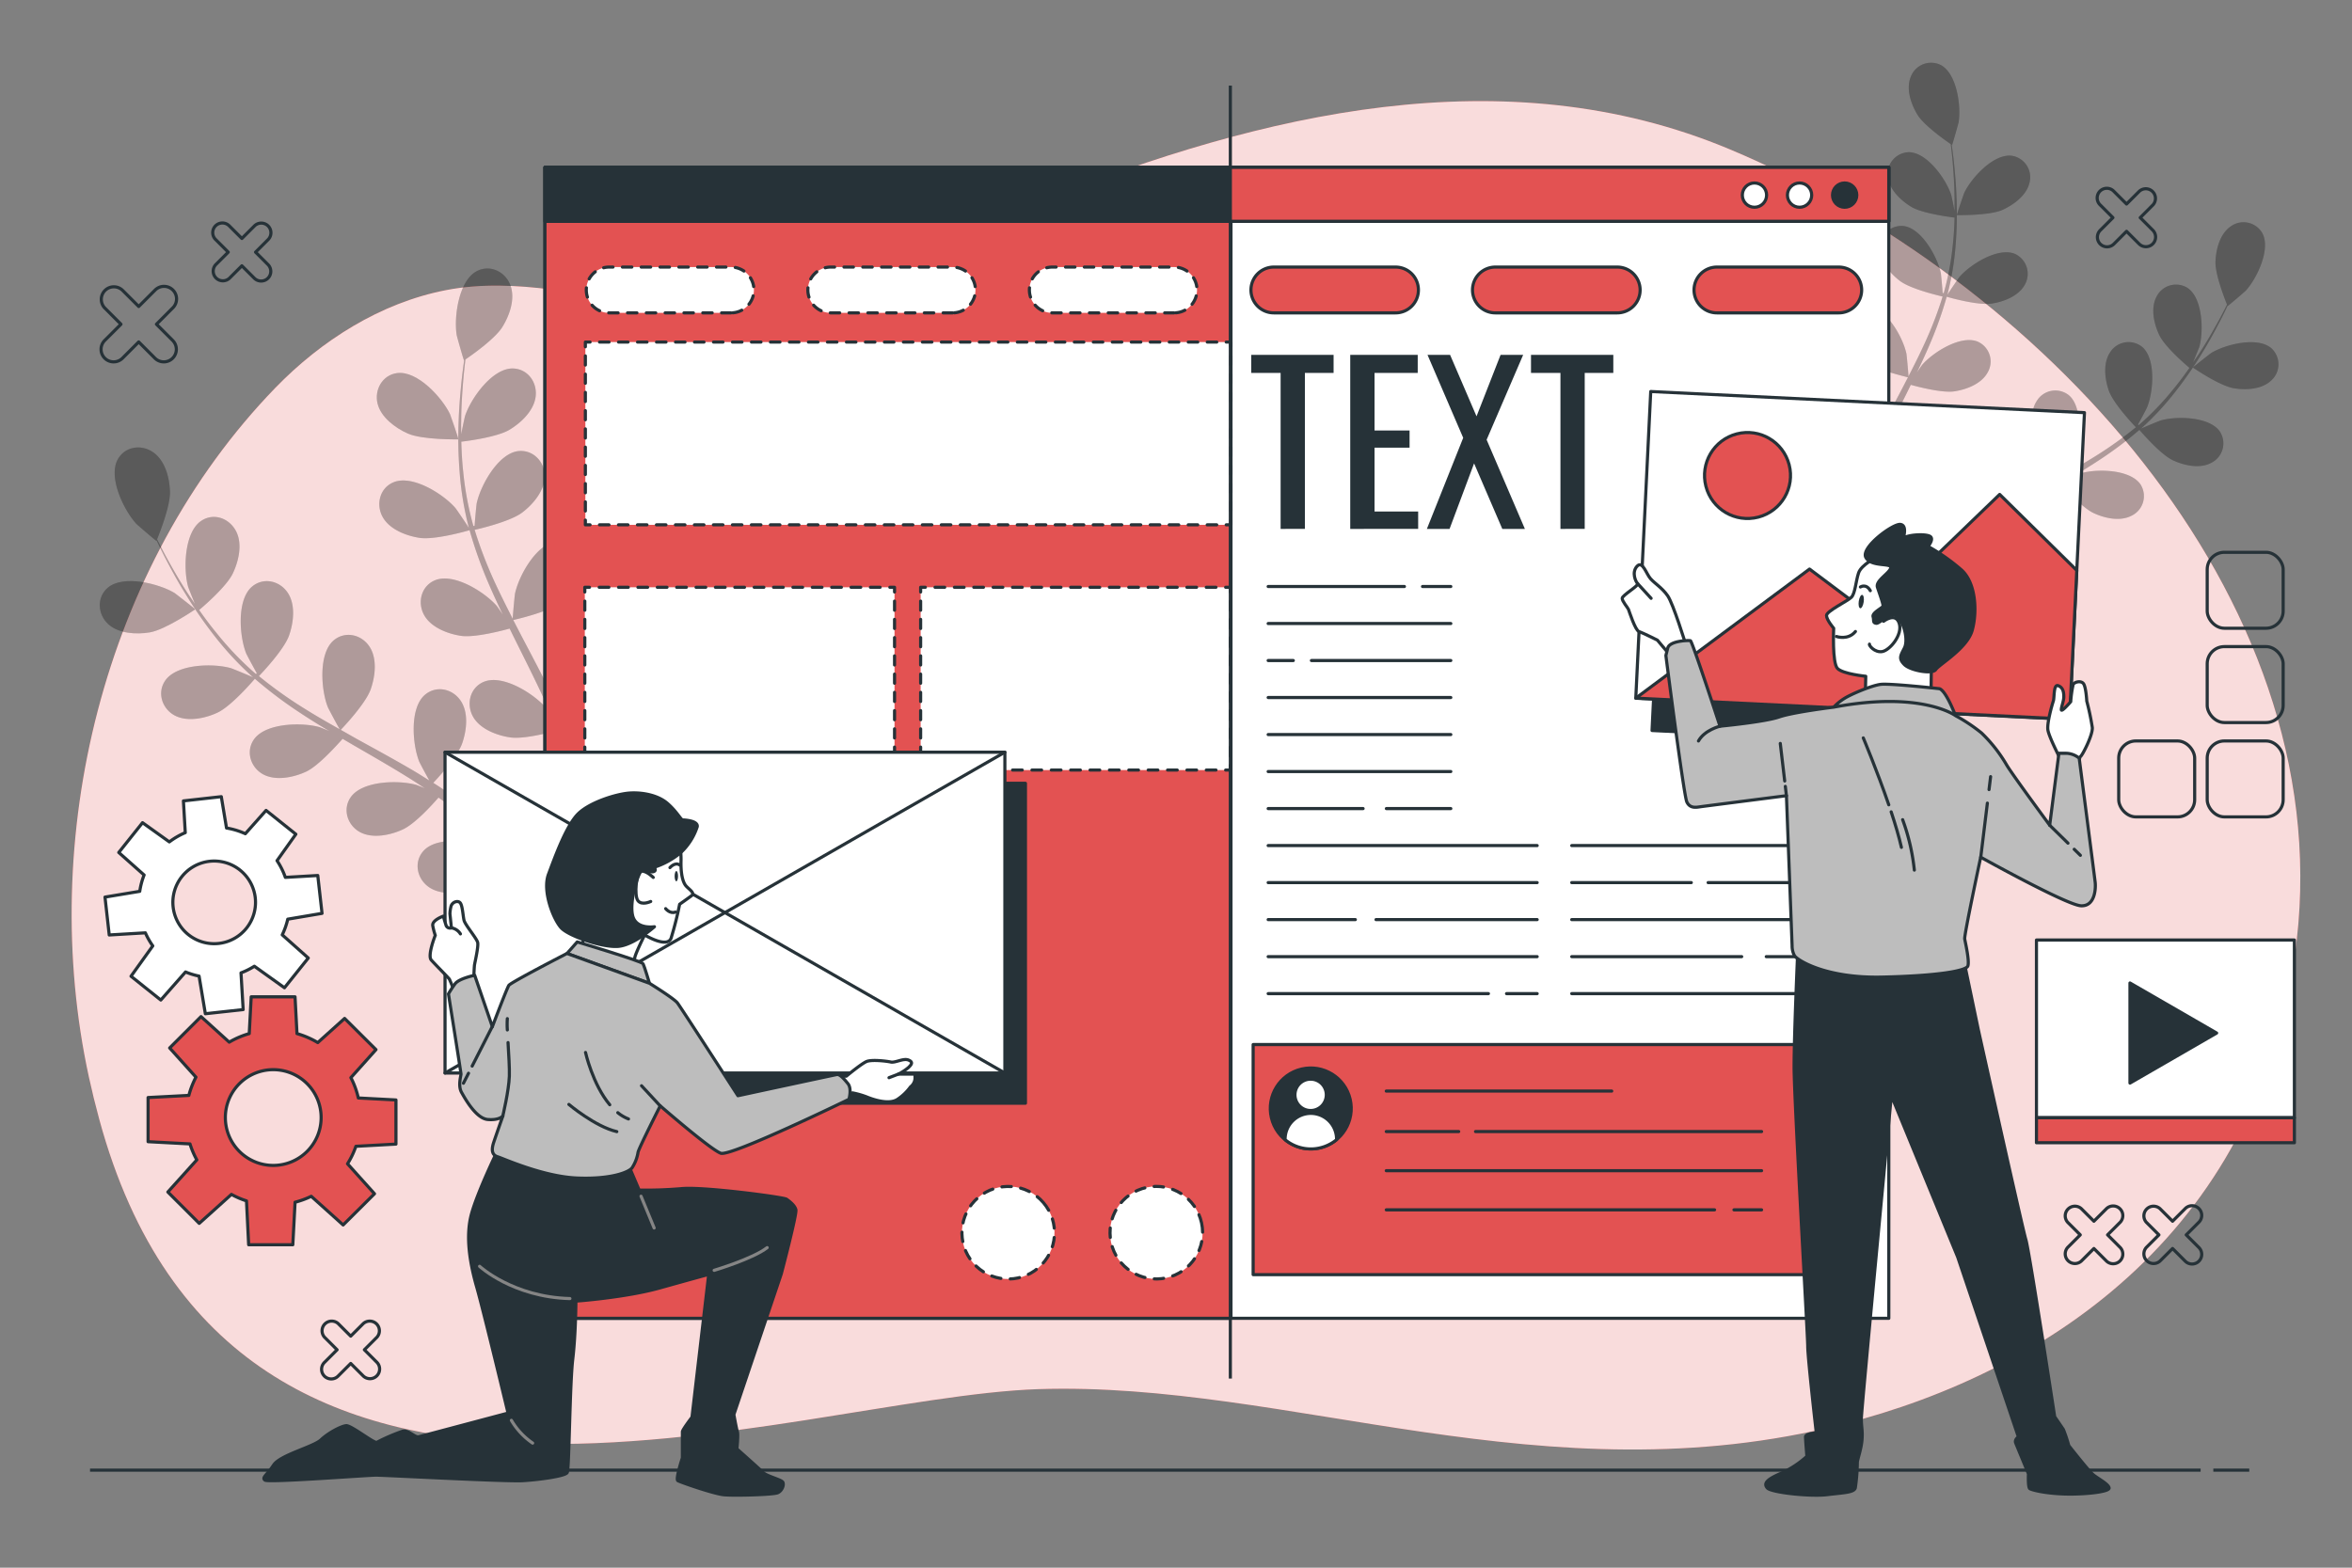 <svg xmlns="http://www.w3.org/2000/svg" viewBox="0 0 750 500"><rect x="0" y="0" width="750" height="500" fill="#808080" stroke="none"/><g id="freepik--background-simple--inject-68"><path d="M732.38,299.81C745.07,189,649.36,88.62,551.53,47.6c-71.85-30.12-149.6-11.19-218.82,16.34-23,9.16-45.58,20.09-69.17,27.79C246,97.45,228.31,100,209.93,97.61c-22.1-2.84-45.37-9.41-67.67-5.08-21,4.07-39.89,16.14-54.46,31.17-55.2,57-75.91,144.06-59.46,219.77q1.48,6.78,3.3,13.47c43,158.44,219.6,88.7,299.53,86.11s161.62,35.31,256.49,11.2C654.57,437.24,721.93,391.1,732.38,299.81Z" style="fill:#E35252"></path><path d="M732.38,299.81C745.07,189,649.36,88.62,551.53,47.6c-71.85-30.12-149.6-11.19-218.82,16.34-23,9.16-45.58,20.09-69.17,27.79C246,97.45,228.31,100,209.93,97.61c-22.1-2.84-45.37-9.41-67.67-5.08-21,4.07-39.89,16.14-54.46,31.17-55.2,57-75.91,144.06-59.46,219.77q1.48,6.78,3.3,13.47c43,158.44,219.6,88.7,299.53,86.11s161.62,35.31,256.49,11.2C654.57,437.24,721.93,391.1,732.38,299.81Z" style="fill:#fff;opacity:0.8"></path></g><g id="freepik--Floor--inject-68"><line x1="705.78" y1="468.89" x2="717.24" y2="468.89" style="fill:none;stroke:#263238;stroke-miterlimit:10"></line><line x1="28.71" y1="468.89" x2="701.73" y2="468.89" style="fill:none;stroke:#263238;stroke-miterlimit:10"></line></g><g id="freepik--Plants--inject-68"><g style="opacity:0.3"><path d="M146.18,140.13c.12,0-2.44-7.52-2.66-8-2.49-5.27-10.42-14-16.9-13.14-4.67.62-7.28,5.28-6.24,9.67s5.65,7.84,9.64,9.6C134.7,140.35,146.17,140.13,146.18,140.13Z"></path><path d="M47.79,201.69c5-.86,14.49-7.37,14.5-7.37s-6.18-4.93-6.61-5.19c-5-3-16.42-5.92-21.36-1.64-3.55,3.09-3.16,8.42.13,11.51S43.49,202.42,47.79,201.69Z"></path><path d="M69.33,227.3c4.46-2.08,11.39-10.18,11.94-10.82a137.13,137.13,0,0,0,14.62,11c3,2,6,3.83,9.09,5.67-1.53-.63-2.9-1.18-3.1-1.24-5.62-1.59-17.4-1.37-21,4.06-2.61,3.92-.83,9,3.17,11.07s9.62.91,13.57-.93,10-8.66,11.63-10.47l3.56,2.09c5.72,3.3,11.44,6.58,16.95,10,1.94,1.19,3.81,2.43,5.69,3.67-1.36-.56-2.51-1-2.7-1.07-5.61-1.59-17.4-1.37-21,4.06-2.62,3.92-.83,9,3.16,11.07s9.62.91,13.57-.93,9.47-8,11.35-10.15c1.88,1.33,3.77,2.66,5.53,4,1.19,1,2.39,1.81,3.53,2.84l3.4,3c2.09,2,4.26,4,6.26,5.95,1.39,1.36,2.7,2.69,4,4-1.92-1.21-5.73-3.5-6.07-3.65-5.31-2.43-17-4-21.4.83-3.18,3.48-2.18,8.72,1.45,11.42s9.37,2.36,13.56,1.14c4.6-1.35,12.39-8,13.36-8.83,2.18,2.2,4.27,4.36,6.22,6.44,5.34,5.68,9.79,10.75,13.25,14.81l3.27-2.81c-3.58-4-8.2-9.06-13.73-14.69-2.2-2.24-4.6-4.6-7.08-7a85.06,85.06,0,0,0,5.17-8.41c4.78,1.19,14.27,0,15.5-.13.6,3,1.15,6,1.63,8.8,1.18,6.85,2,12.9,2.66,17.88l3.82-3.27c-.69-4.46-1.56-9.61-2.68-15.31-.59-3.08-1.29-6.37-2-9.74,1.17-.46,10.7-4.27,14-7.73,3-3.13,6-8,5.3-12.53s-4.88-7.79-9.43-6.59c-6.33,1.66-10.37,12.73-10.69,18.55,0,.35.19,4.1.36,6.47-.31-1.38-.6-2.72-.94-4.13-.65-2.79-1.38-5.56-2.16-8.55l-1.29-4.32c-.4-1.46-1-2.94-1.51-4.43-1.24-3.42-2.66-6.82-4.17-10.22,2.45-.58,11.11-2.75,14.59-5.41s7.15-7,7.14-11.58-3.65-8.44-8.33-8c-6.5.68-12.17,11-13.37,16.73-.08.35-.48,4.55-.65,6.86-.92-2-1.83-4.08-2.83-6.11-2.89-5.86-6-11.7-9.06-17.54-.94-1.79-1.85-3.58-2.78-5.37.88-.2,11.23-2.56,15.13-5.53,3.46-2.64,7.15-7,7.13-11.58s-3.64-8.44-8.32-8c-6.5.68-12.18,11-13.38,16.72-.09.43-.66,6.47-.73,8-2-3.94-4-7.9-5.82-11.87a136.41,136.41,0,0,1-6.32-16.5c.41-.09,11.22-2.5,15.21-5.55,3.47-2.64,7.15-7,7.14-11.58s-3.65-8.44-8.33-8c-6.5.68-12.17,11-13.37,16.72-.08.38-.52,5-.67,7.17l-.38,0a99.93,99.93,0,0,1-3.26-17.46c-.35-3.25-.51-6.37-.59-9.42,2.06-.24,11.46-1.46,15.36-3.8,3.74-2.25,7.87-6.14,8.36-10.73s-2.69-8.79-7.4-8.82c-6.54,0-13.31,9.61-15.13,15.16-.1.3-.77,3.48-1.22,5.8,0-1.37-.06-2.79,0-4.11,0-4.94.36-9.46.68-13.47.2-2.27.43-4.33.66-6.25,1.9-1.29,9.48-6.6,11.82-10.41s4.15-9.08,2.48-13.37-6.45-6.56-10.64-4.41c-5.81,3-7.38,14.66-6.44,20.42.08.5,2.25,8.14,2.35,8.07L148,115c-.26,1.84-.52,3.82-.76,6-.41,4-.84,8.53-1,13.5a136.82,136.82,0,0,0,.32,16,101.35,101.35,0,0,0,2.91,17.7l.06.2c-1-1.62-4-6-4.3-6.36-3.8-4.43-13.75-10.75-19.78-8.21-4.34,1.82-5.63,7-3.46,11s7.52,6.07,11.83,6.72c4.86.72,15.11-2.21,15.92-2.45a137.5,137.5,0,0,0,6.15,17.21c1.4,3.26,2.91,6.51,4.46,9.74-.93-1.37-1.77-2.59-1.9-2.75-3.81-4.42-13.76-10.74-19.78-8.21-4.34,1.83-5.63,7-3.47,11s7.52,6.07,11.83,6.71,13.17-1.67,15.48-2.32c.61,1.24,1.21,2.48,1.82,3.71,2.94,5.91,5.91,11.8,8.64,17.66,1,2.07,1.83,4.14,2.71,6.21-.82-1.22-1.53-2.24-1.65-2.38-3.81-4.43-13.76-10.74-19.78-8.21-4.34,1.82-5.63,7-3.47,11s7.53,6.06,11.84,6.71,12.3-1.45,15.06-2.21c.84,2.15,1.68,4.29,2.39,6.41.46,1.46,1,2.83,1.38,4.32s.8,2.91,1.19,4.35c.66,2.79,1.36,5.67,1.94,8.42.41,1.9.77,3.72,1.14,5.56-.93-2.07-2.85-6.08-3-6.4a30,30,0,0,0-11.38-10,8.61,8.61,0,0,0-1-1.37c-3.05-3.34-8.37-3.81-11.51-.3-4.35,4.87-1.62,16.34,1.33,21.38.17.29,2.42,3.31,3.87,5.18-1-1-2-1.93-3.06-2.92-2.09-2-4.23-3.88-6.52-5.94l-3.47-2.89c-1.13-1-2.46-1.89-3.7-2.86-2.92-2.17-6-4.22-9.11-6.23,1.72-1.83,7.74-8.42,9.19-12.55s2.12-9.76-.44-13.6-7.7-5-11.33-2c-5.05,4.16-4.08,15.91-1.93,21.33.13.34,2.11,4.06,3.24,6.08-1.89-1.19-3.77-2.39-5.73-3.53-5.63-3.29-11.44-6.45-17.22-9.63l-5.29-3c.62-.65,7.95-8.32,9.57-13,1.43-4.11,2.12-9.75-.44-13.59s-7.7-5-11.33-2c-5,4.16-4.08,15.9-1.93,21.33.16.41,3,5.76,3.81,7.08-3.87-2.17-7.71-4.37-11.4-6.69a136.41,136.41,0,0,1-14.38-10.27c.29-.3,8-8.28,9.63-13,1.43-4.11,2.12-9.75-.44-13.59s-7.7-5-11.33-2c-5,4.16-4.08,15.9-1.93,21.33.14.36,2.32,4.43,3.4,6.35l-.29.24A99.28,99.28,0,0,1,69.2,202.08c-2.08-2.52-3.94-5-5.69-7.53,1.59-1.34,8.76-7.54,10.72-11.64,1.88-3.94,3.18-9.47,1-13.57s-7.09-5.84-11-3.26c-5.47,3.57-5.8,15.35-4.26,21,.08.31,1.28,3.33,2.18,5.51-.77-1.13-1.59-2.29-2.31-3.4-2.7-4.13-4.92-8.09-6.86-11.61-1.09-2-2-3.84-2.9-5.57.87-2.13,4.26-10.74,4.12-15.2s-1.55-9.87-5.32-12.53-9-1.91-11.3,2.19c-3.21,5.69,1.93,16.3,5.89,20.59.35.37,6.37,5.55,6.41,5.44l.06-.13c.79,1.68,1.67,3.47,2.66,5.41,1.87,3.57,4,7.58,6.64,11.79a136.18,136.18,0,0,0,9.11,13.19A100.64,100.64,0,0,0,80.56,215.9l.16.13c-1.74-.78-6.7-2.82-7.1-2.93-5.61-1.6-17.4-1.38-21,4.06-2.62,3.92-.83,9,3.16,11.07S65.38,229.14,69.33,227.3Z"></path><path d="M47.79,201.69c5-.86,14.49-7.37,14.5-7.37s-6.18-4.93-6.61-5.19c-5-3-16.42-5.92-21.36-1.64-3.55,3.09-3.16,8.42.13,11.51S43.49,202.42,47.79,201.69Z" style="opacity:0.3"></path><path d="M146.18,140.13c.12,0-2.44-7.52-2.66-8-2.49-5.27-10.42-14-16.9-13.14-4.67.62-7.28,5.28-6.24,9.67s5.65,7.84,9.64,9.6C134.7,140.35,146.17,140.13,146.18,140.13Z" style="opacity:0.3"></path><path d="M69.33,227.3c4.46-2.08,11.39-10.18,11.94-10.82a137.13,137.13,0,0,0,14.62,11c3,2,6,3.83,9.09,5.67-1.53-.63-2.9-1.18-3.1-1.24-5.62-1.59-17.4-1.37-21,4.06-2.61,3.92-.83,9,3.17,11.07s9.62.91,13.57-.93,10-8.66,11.63-10.47l3.56,2.09c5.72,3.3,11.44,6.58,16.95,10,1.94,1.19,3.81,2.43,5.69,3.67-1.36-.56-2.51-1-2.7-1.07-5.61-1.59-17.4-1.37-21,4.06-2.62,3.92-.83,9,3.16,11.07s9.62.91,13.57-.93,9.47-8,11.35-10.15c1.88,1.33,3.77,2.66,5.53,4,1.19,1,2.39,1.81,3.53,2.84l3.4,3c2.09,2,4.26,4,6.26,5.95,1.39,1.36,2.7,2.69,4,4-1.92-1.21-5.73-3.5-6.07-3.65-5.31-2.43-17-4-21.4.83-3.18,3.48-2.18,8.72,1.45,11.42s9.37,2.36,13.56,1.14c4.6-1.35,12.39-8,13.36-8.83,2.18,2.2,4.27,4.36,6.22,6.44,5.34,5.68,9.79,10.75,13.25,14.81l3.27-2.81c-3.58-4-8.2-9.06-13.73-14.69-2.2-2.24-4.6-4.6-7.08-7a85.06,85.06,0,0,0,5.17-8.41c4.78,1.19,14.27,0,15.5-.13.6,3,1.15,6,1.63,8.8,1.18,6.85,2,12.9,2.66,17.88l3.82-3.27c-.69-4.46-1.56-9.61-2.68-15.31-.59-3.08-1.29-6.37-2-9.74,1.17-.46,10.7-4.27,14-7.73,3-3.13,6-8,5.3-12.53s-4.88-7.79-9.43-6.59c-6.33,1.66-10.37,12.73-10.69,18.55,0,.35.19,4.1.36,6.47-.31-1.38-.6-2.72-.94-4.13-.65-2.79-1.38-5.56-2.16-8.55l-1.29-4.32c-.4-1.46-1-2.94-1.51-4.43-1.24-3.42-2.66-6.82-4.17-10.22,2.45-.58,11.11-2.75,14.59-5.41s7.15-7,7.14-11.58-3.65-8.44-8.33-8c-6.5.68-12.17,11-13.37,16.73-.08.35-.48,4.55-.65,6.86-.92-2-1.83-4.08-2.83-6.11-2.89-5.86-6-11.7-9.06-17.54-.94-1.79-1.85-3.58-2.78-5.37.88-.2,11.23-2.56,15.13-5.53,3.46-2.64,7.15-7,7.13-11.58s-3.64-8.44-8.32-8c-6.5.68-12.18,11-13.38,16.72-.09.43-.66,6.47-.73,8-2-3.94-4-7.9-5.82-11.87a136.41,136.41,0,0,1-6.32-16.5c.41-.09,11.22-2.5,15.21-5.55,3.47-2.64,7.15-7,7.14-11.58s-3.65-8.44-8.33-8c-6.5.68-12.17,11-13.37,16.72-.08.38-.52,5-.67,7.17l-.38,0a99.93,99.93,0,0,1-3.26-17.46c-.35-3.25-.51-6.37-.59-9.42,2.06-.24,11.46-1.46,15.36-3.8,3.74-2.25,7.87-6.14,8.36-10.73s-2.69-8.79-7.4-8.82c-6.54,0-13.31,9.61-15.13,15.16-.1.3-.77,3.48-1.22,5.8,0-1.37-.06-2.79,0-4.11,0-4.94.36-9.46.68-13.47.2-2.27.43-4.33.66-6.25,1.9-1.29,9.48-6.6,11.82-10.41s4.15-9.08,2.48-13.37-6.45-6.56-10.64-4.41c-5.81,3-7.38,14.66-6.44,20.42.08.5,2.25,8.14,2.35,8.07L148,115c-.26,1.84-.52,3.82-.76,6-.41,4-.84,8.53-1,13.5a136.82,136.82,0,0,0,.32,16,101.35,101.35,0,0,0,2.91,17.7l.06.2c-1-1.62-4-6-4.3-6.36-3.8-4.43-13.75-10.75-19.78-8.21-4.34,1.82-5.63,7-3.46,11s7.52,6.07,11.83,6.72c4.86.72,15.11-2.21,15.92-2.45a137.5,137.5,0,0,0,6.15,17.21c1.4,3.26,2.91,6.51,4.46,9.74-.93-1.37-1.77-2.59-1.9-2.75-3.81-4.42-13.76-10.74-19.78-8.21-4.34,1.83-5.63,7-3.47,11s7.52,6.07,11.83,6.71,13.17-1.67,15.48-2.32c.61,1.24,1.21,2.48,1.82,3.71,2.94,5.91,5.91,11.8,8.64,17.66,1,2.07,1.83,4.14,2.71,6.21-.82-1.22-1.53-2.24-1.65-2.38-3.81-4.43-13.76-10.74-19.78-8.21-4.34,1.82-5.63,7-3.47,11s7.53,6.06,11.84,6.71,12.3-1.45,15.06-2.21c.84,2.15,1.68,4.29,2.39,6.41.46,1.46,1,2.83,1.38,4.32s.8,2.91,1.19,4.35c.66,2.79,1.36,5.67,1.94,8.42.41,1.9.77,3.72,1.14,5.56-.93-2.07-2.85-6.08-3-6.4a30,30,0,0,0-11.38-10,8.61,8.61,0,0,0-1-1.37c-3.05-3.34-8.37-3.81-11.51-.3-4.35,4.87-1.62,16.34,1.33,21.38.17.29,2.42,3.31,3.87,5.18-1-1-2-1.93-3.06-2.92-2.09-2-4.23-3.88-6.52-5.94l-3.47-2.89c-1.13-1-2.46-1.89-3.7-2.86-2.92-2.17-6-4.22-9.11-6.23,1.72-1.83,7.74-8.42,9.19-12.55s2.12-9.76-.44-13.6-7.7-5-11.33-2c-5.05,4.16-4.08,15.91-1.93,21.33.13.34,2.11,4.06,3.24,6.08-1.89-1.19-3.77-2.39-5.73-3.53-5.63-3.29-11.44-6.45-17.22-9.63l-5.29-3c.62-.65,7.95-8.32,9.57-13,1.43-4.11,2.12-9.75-.44-13.59s-7.7-5-11.33-2c-5,4.16-4.08,15.9-1.93,21.33.16.41,3,5.76,3.81,7.08-3.87-2.17-7.71-4.37-11.4-6.69a136.41,136.41,0,0,1-14.38-10.27c.29-.3,8-8.28,9.63-13,1.43-4.11,2.12-9.75-.44-13.59s-7.7-5-11.33-2c-5,4.16-4.08,15.9-1.93,21.33.14.36,2.32,4.43,3.4,6.35l-.29.24A99.28,99.28,0,0,1,69.2,202.08c-2.08-2.52-3.94-5-5.69-7.53,1.59-1.34,8.76-7.54,10.72-11.64,1.88-3.94,3.18-9.47,1-13.57s-7.09-5.84-11-3.26c-5.47,3.57-5.8,15.35-4.26,21,.08.31,1.28,3.33,2.18,5.51-.77-1.13-1.59-2.29-2.31-3.4-2.7-4.13-4.92-8.09-6.86-11.61-1.09-2-2-3.84-2.9-5.57.87-2.13,4.26-10.74,4.12-15.2s-1.55-9.87-5.32-12.53-9-1.91-11.3,2.19c-3.21,5.69,1.93,16.3,5.89,20.59.35.37,6.37,5.55,6.41,5.44l.06-.13c.79,1.68,1.67,3.47,2.66,5.41,1.87,3.57,4,7.58,6.64,11.79a136.18,136.18,0,0,0,9.11,13.19A100.64,100.64,0,0,0,80.56,215.9l.16.13c-1.74-.78-6.7-2.82-7.1-2.93-5.61-1.6-17.4-1.38-21,4.06-2.62,3.92-.83,9,3.16,11.07S65.38,229.14,69.33,227.3Z" style="opacity:0.3"></path></g><g style="opacity:0.3"><path d="M624,68.61c-.1,0,2.19-6.74,2.38-7.15,2.25-4.72,9.35-12.54,15.16-11.78a6.93,6.93,0,0,1,5.6,8.67c-.95,4-5.07,7-8.64,8.61C634.31,68.81,624,68.61,624,68.61Z"></path><path d="M712.23,123.81c-4.52-.77-13-6.61-13-6.61s5.54-4.42,5.93-4.65c4.47-2.71,14.72-5.31,19.14-1.47a6.93,6.93,0,0,1-.12,10.32C721.17,124.23,716.08,124.47,712.23,123.81Z"></path><path d="M721.36,74.28a6.93,6.93,0,0,0-10.13-2c-3.38,2.38-4.63,7.32-4.76,11.23s2.9,11.72,3.68,13.63c-.77,1.55-1.62,3.2-2.59,5-1.74,3.15-3.73,6.7-6.16,10.41-.64,1-1.37,2-2.07,3,.81-2,1.89-4.66,2-4.94,1.38-5,1.09-15.61-3.82-18.81a6.93,6.93,0,0,0-9.89,2.93c-1.9,3.67-.74,8.63.94,12.16,1.76,3.68,8.19,9.24,9.61,10.44-1.57,2.23-3.23,4.49-5.1,6.75A89.33,89.33,0,0,1,682,135.6l-.26-.21c1-1.72,2.92-5.37,3-5.69,1.93-4.87,2.79-15.4-1.73-19.12a6.93,6.93,0,0,0-10.16,1.82c-2.29,3.44-1.68,8.5-.39,12.19,1.48,4.25,8.37,11.41,8.63,11.68a122.7,122.7,0,0,1-12.89,9.21c-3.31,2.08-6.76,4.05-10.23,6,.71-1.19,3.28-6,3.42-6.35,1.93-4.87,2.8-15.4-1.73-19.12a6.92,6.92,0,0,0-10.15,1.82c-2.3,3.44-1.68,8.5-.4,12.19,1.45,4.15,8,11,8.58,11.62-1.58.88-3.15,1.77-4.74,2.64-5.19,2.85-10.39,5.68-15.45,8.64-1.75,1-3.43,2.1-5.13,3.16,1-1.81,2.79-5.14,2.91-5.45,1.92-4.86,2.79-15.4-1.73-19.12a6.93,6.93,0,0,0-10.16,1.83c-2.29,3.44-1.68,8.5-.39,12.19s6.69,9.61,8.23,11.25c-2.81,1.8-5.55,3.64-8.17,5.59-1.11.86-2.3,1.67-3.32,2.56l-3.1,2.6c-2.06,1.84-4,3.55-5.85,5.32-.95.89-1.83,1.75-2.74,2.62,1.3-1.68,3.31-4.39,3.47-4.65,2.64-4.52,5.09-14.8,1.18-19.17a6.93,6.93,0,0,0-10.31.27,7.88,7.88,0,0,0-.92,1.23,26.87,26.87,0,0,0-10.21,9c-.18.28-1.89,3.88-2.73,5.73.33-1.64.65-3.28,1-5,.52-2.46,1.14-5.05,1.74-7.55.35-1.29.71-2.59,1.07-3.9s.82-2.57,1.23-3.87c.64-1.9,1.4-3.82,2.15-5.75,2.47.68,9.76,2.54,13.5,2s8.63-2.39,10.61-6a6.93,6.93,0,0,0-3.11-9.84c-5.4-2.27-14.32,3.39-17.73,7.36-.11.13-.74,1-1.48,2.13.79-1.85,1.57-3.71,2.43-5.56,2.45-5.26,5.11-10.54,7.74-15.84.55-1.1,1.09-2.21,1.63-3.32,2.08.58,10,2.66,13.88,2.08s8.63-2.39,10.61-6a6.93,6.93,0,0,0-3.11-9.84c-5.4-2.27-14.32,3.39-17.73,7.36-.12.14-.88,1.24-1.71,2.46,1.4-2.9,2.75-5.81,4-8.73a121.83,121.83,0,0,0,5.51-15.43c.73.22,9.92,2.84,14.28,2.19,3.87-.57,8.63-2.38,10.61-6a7,7,0,0,0-3.11-9.85c-5.4-2.27-14.32,3.4-17.73,7.37-.24.28-2.94,4.25-3.86,5.7l.06-.18a91.25,91.25,0,0,0,2.61-15.87,123.6,123.6,0,0,0,.29-14.37c-.12-4.44-.51-8.5-.87-12.1-.22-1.94-.45-3.71-.69-5.36l.11.07c.09.06,2-6.79,2.1-7.24.84-5.16-.56-15.64-5.78-18.31a6.93,6.93,0,0,0-9.53,3.95c-1.51,3.86.18,8.67,2.22,12s8.89,8.17,10.59,9.33c.21,1.72.42,3.56.6,5.6.29,3.59.58,7.65.61,12.08,0,1.18,0,2.45,0,3.68-.4-2.08-1-4.93-1.09-5.2-1.63-5-7.71-13.62-13.57-13.59A6.94,6.94,0,0,0,602,56.37c.44,4.11,4.15,7.6,7.5,9.62s11.92,3.19,13.77,3.41c-.08,2.73-.22,5.53-.53,8.44a89.91,89.91,0,0,1-2.93,15.65l-.33,0c-.14-2-.53-6.09-.6-6.42-1.08-5.13-6.17-14.39-12-15a6.94,6.94,0,0,0-7.46,7.13c0,4.13,3.29,8,6.4,10.38,3.58,2.73,13.27,4.9,13.64,5a122.16,122.16,0,0,1-5.67,14.79c-1.62,3.56-3.4,7.11-5.22,10.65-.06-1.39-.57-6.8-.65-7.19-1.08-5.12-6.17-14.38-12-15a6.94,6.94,0,0,0-7.47,7.12c0,4.14,3.29,8,6.4,10.39,3.49,2.66,12.77,4.78,13.56,5-.83,1.6-1.65,3.21-2.5,4.82-2.75,5.23-5.53,10.47-8.11,15.72-.9,1.82-1.71,3.65-2.54,5.47-.16-2.07-.52-5.83-.58-6.15-1.08-5.12-6.17-14.38-12-15a6.94,6.94,0,0,0-7.47,7.12c0,4.14,3.29,8,6.4,10.39s10.88,4.33,13.08,4.84c-1.35,3.05-2.63,6.11-3.74,9.17-.45,1.33-1,2.66-1.35,4l-1.16,3.88c-.7,2.67-1.35,5.16-1.94,7.66-.3,1.27-.56,2.47-.84,3.7.15-2.12.34-5.49.33-5.79-.29-5.23-3.92-15.16-9.59-16.64a6.92,6.92,0,0,0-8.45,5.91c-.64,4.09,2,8.42,4.75,11.23,3,3.1,11.53,6.52,12.58,6.93-.67,3-1.29,6-1.83,8.74-1,5.11-1.78,9.72-2.4,13.71h3.81c.52-3.84,1.17-8.23,2-13.08.43-2.52.92-5.17,1.46-7.89,1.09.14,9.61,1.18,13.89.11a75.19,75.19,0,0,0,4.64,7.54c-2.23,2.15-4.38,4.27-6.35,6.28-2.45,2.49-4.7,4.86-6.74,7h5c1.35-1.48,2.77-3,4.28-4.63,1.75-1.86,3.62-3.8,5.58-5.78.86.75,7.85,6.71,12,7.92,3.75,1.09,8.83,1.45,12.15-1A6.94,6.94,0,0,0,634,186.2c-4-4.33-14.42-2.92-19.18-.74-.31.14-3.72,2.19-5.44,3.27,1.18-1.19,2.35-2.37,3.6-3.59,1.79-1.77,3.74-3.58,5.61-5.34l3-2.66c1-.93,2.1-1.69,3.16-2.55,1.58-1.23,3.27-2.42,5-3.61,1.69,1.93,6.74,7.5,10.17,9.1s8.52,2.77,12.17.83a6.93,6.93,0,0,0,2.84-9.92c-3.25-4.87-13.82-5.07-18.85-3.64-.17.05-1.2.46-2.42,1,1.68-1.11,3.36-2.23,5.1-3.3,4.94-3,10.07-6,15.2-8.94l3.19-1.87c1.41,1.63,6.84,7.71,10.43,9.39s8.51,2.77,12.17.83a6.94,6.94,0,0,0,2.84-9.92c-3.26-4.87-13.82-5.07-18.86-3.64-.18,0-1.41.54-2.78,1.11,2.76-1.65,5.49-3.33,8.15-5.08a121.4,121.4,0,0,0,13.11-9.83c.49.58,6.71,7.85,10.7,9.71,3.54,1.65,8.52,2.77,12.17.83a6.94,6.94,0,0,0,2.84-9.92c-3.25-4.88-13.82-5.07-18.85-3.64-.36.1-4.8,1.92-6.37,2.63l.15-.12a90.7,90.7,0,0,0,10.93-11.8A125.21,125.21,0,0,0,702,112.93c2.35-3.78,4.27-7.38,5.94-10.58.9-1.73,1.68-3.34,2.4-4.85a.66.66,0,0,0,0,.11c0,.1,5.44-4.54,5.75-4.87C719.63,88.9,724.24,79.39,721.36,74.28Z"></path><path d="M712.23,123.81c-4.52-.77-13-6.61-13-6.61s5.54-4.42,5.93-4.65c4.47-2.71,14.72-5.31,19.14-1.47a6.93,6.93,0,0,1-.12,10.32C721.17,124.23,716.08,124.47,712.23,123.81Z" style="opacity:0.3"></path><path d="M624,68.61c-.1,0,2.19-6.74,2.38-7.15,2.25-4.72,9.35-12.54,15.16-11.78a6.93,6.93,0,0,1,5.6,8.67c-.95,4-5.07,7-8.64,8.61C634.31,68.81,624,68.61,624,68.61Z" style="opacity:0.3"></path><path d="M721.36,74.28a6.93,6.93,0,0,0-10.13-2c-3.38,2.38-4.63,7.32-4.76,11.23s2.9,11.72,3.68,13.63c-.77,1.55-1.62,3.2-2.59,5-1.74,3.15-3.73,6.7-6.16,10.41-.64,1-1.37,2-2.07,3,.81-2,1.89-4.66,2-4.94,1.38-5,1.09-15.61-3.82-18.81a6.93,6.93,0,0,0-9.89,2.93c-1.9,3.67-.74,8.63.94,12.16,1.76,3.68,8.19,9.24,9.61,10.44-1.57,2.23-3.23,4.49-5.1,6.75A89.33,89.33,0,0,1,682,135.6l-.26-.21c1-1.72,2.92-5.37,3-5.69,1.93-4.87,2.79-15.4-1.73-19.12a6.93,6.93,0,0,0-10.16,1.82c-2.29,3.44-1.68,8.5-.39,12.19,1.48,4.25,8.37,11.41,8.63,11.68a122.7,122.7,0,0,1-12.89,9.21c-3.31,2.08-6.76,4.05-10.23,6,.71-1.19,3.28-6,3.42-6.35,1.93-4.87,2.8-15.4-1.73-19.12a6.92,6.92,0,0,0-10.15,1.82c-2.3,3.44-1.68,8.5-.4,12.19,1.45,4.15,8,11,8.58,11.62-1.58.88-3.15,1.77-4.74,2.64-5.19,2.85-10.39,5.68-15.45,8.64-1.75,1-3.43,2.1-5.13,3.16,1-1.81,2.79-5.14,2.91-5.45,1.92-4.86,2.79-15.4-1.73-19.12a6.93,6.93,0,0,0-10.16,1.83c-2.29,3.44-1.68,8.5-.39,12.19s6.69,9.61,8.23,11.25c-2.81,1.8-5.55,3.64-8.17,5.59-1.11.86-2.3,1.67-3.32,2.56l-3.1,2.6c-2.06,1.84-4,3.55-5.85,5.32-.95.89-1.83,1.75-2.74,2.62,1.3-1.68,3.31-4.39,3.47-4.65,2.64-4.52,5.09-14.8,1.18-19.17a6.93,6.93,0,0,0-10.31.27,7.88,7.88,0,0,0-.92,1.23,26.87,26.87,0,0,0-10.21,9c-.18.28-1.89,3.88-2.73,5.73.33-1.64.65-3.28,1-5,.52-2.46,1.14-5.05,1.74-7.55.35-1.29.71-2.59,1.07-3.9s.82-2.57,1.23-3.87c.64-1.9,1.4-3.82,2.15-5.75,2.47.68,9.76,2.54,13.5,2s8.63-2.39,10.61-6a6.93,6.93,0,0,0-3.11-9.84c-5.4-2.27-14.32,3.39-17.73,7.36-.11.13-.74,1-1.48,2.13.79-1.85,1.57-3.71,2.43-5.56,2.45-5.26,5.11-10.54,7.74-15.84.55-1.1,1.09-2.21,1.63-3.32,2.08.58,10,2.66,13.88,2.08s8.63-2.39,10.61-6a6.93,6.93,0,0,0-3.11-9.84c-5.4-2.27-14.32,3.39-17.73,7.36-.12.14-.88,1.24-1.71,2.46,1.4-2.9,2.75-5.81,4-8.73a121.83,121.83,0,0,0,5.51-15.43c.73.22,9.92,2.84,14.28,2.19,3.87-.57,8.63-2.38,10.61-6a7,7,0,0,0-3.11-9.85c-5.4-2.27-14.32,3.4-17.73,7.37-.24.28-2.94,4.25-3.86,5.7l.06-.18a91.25,91.25,0,0,0,2.61-15.87,123.6,123.6,0,0,0,.29-14.37c-.12-4.44-.51-8.5-.87-12.1-.22-1.94-.45-3.71-.69-5.36l.11.07c.09.06,2-6.79,2.1-7.24.84-5.16-.56-15.64-5.78-18.31a6.93,6.93,0,0,0-9.53,3.95c-1.51,3.86.18,8.67,2.22,12s8.89,8.17,10.59,9.33c.21,1.72.42,3.56.6,5.6.29,3.59.58,7.65.61,12.08,0,1.18,0,2.45,0,3.68-.4-2.08-1-4.93-1.09-5.2-1.63-5-7.71-13.62-13.57-13.59A6.94,6.94,0,0,0,602,56.37c.44,4.11,4.15,7.6,7.5,9.62s11.92,3.19,13.77,3.41c-.08,2.73-.22,5.53-.53,8.44a89.91,89.91,0,0,1-2.93,15.65l-.33,0c-.14-2-.53-6.09-.6-6.42-1.08-5.13-6.17-14.39-12-15a6.94,6.94,0,0,0-7.46,7.13c0,4.13,3.29,8,6.4,10.38,3.58,2.73,13.27,4.9,13.64,5a122.16,122.16,0,0,1-5.67,14.79c-1.62,3.56-3.4,7.11-5.22,10.65-.06-1.39-.57-6.8-.65-7.19-1.08-5.12-6.17-14.38-12-15a6.94,6.94,0,0,0-7.47,7.12c0,4.14,3.29,8,6.4,10.39,3.49,2.66,12.77,4.78,13.56,5-.83,1.6-1.65,3.21-2.5,4.82-2.75,5.23-5.53,10.47-8.11,15.72-.9,1.82-1.71,3.65-2.54,5.47-.16-2.07-.52-5.83-.58-6.15-1.08-5.12-6.17-14.38-12-15a6.94,6.94,0,0,0-7.47,7.12c0,4.14,3.29,8,6.4,10.39s10.88,4.33,13.08,4.84c-1.35,3.05-2.63,6.11-3.74,9.17-.45,1.33-1,2.66-1.35,4l-1.16,3.88c-.7,2.67-1.35,5.16-1.94,7.66-.3,1.27-.56,2.47-.84,3.7.15-2.12.34-5.49.33-5.79-.29-5.23-3.92-15.16-9.59-16.64a6.92,6.92,0,0,0-8.45,5.91c-.64,4.09,2,8.42,4.75,11.23,3,3.1,11.53,6.52,12.58,6.93-.67,3-1.29,6-1.83,8.74-1,5.11-1.78,9.72-2.4,13.71h3.81c.52-3.84,1.17-8.23,2-13.08.43-2.52.92-5.17,1.46-7.89,1.09.14,9.61,1.18,13.89.11a75.19,75.19,0,0,0,4.64,7.54c-2.23,2.15-4.38,4.27-6.35,6.28-2.45,2.49-4.7,4.86-6.74,7h5c1.35-1.48,2.77-3,4.28-4.63,1.75-1.86,3.62-3.8,5.58-5.78.86.75,7.85,6.71,12,7.92,3.75,1.09,8.83,1.45,12.15-1A6.94,6.94,0,0,0,634,186.2c-4-4.33-14.42-2.92-19.18-.74-.31.14-3.72,2.19-5.44,3.27,1.18-1.19,2.35-2.37,3.6-3.59,1.79-1.77,3.74-3.58,5.61-5.34l3-2.66c1-.93,2.1-1.69,3.16-2.55,1.58-1.23,3.27-2.42,5-3.61,1.69,1.93,6.74,7.5,10.17,9.1s8.52,2.77,12.17.83a6.93,6.93,0,0,0,2.84-9.92c-3.25-4.87-13.82-5.07-18.85-3.64-.17.05-1.2.46-2.42,1,1.68-1.11,3.36-2.23,5.1-3.3,4.94-3,10.07-6,15.2-8.94l3.19-1.87c1.41,1.63,6.84,7.71,10.43,9.39s8.51,2.77,12.17.83a6.94,6.94,0,0,0,2.84-9.92c-3.26-4.87-13.82-5.07-18.86-3.64-.18,0-1.41.54-2.78,1.11,2.76-1.65,5.49-3.33,8.15-5.08a121.4,121.4,0,0,0,13.11-9.83c.49.58,6.71,7.85,10.7,9.71,3.54,1.65,8.52,2.77,12.17.83a6.94,6.94,0,0,0,2.84-9.92c-3.25-4.88-13.82-5.07-18.85-3.64-.36.1-4.8,1.92-6.37,2.63l.15-.12a90.7,90.7,0,0,0,10.93-11.8A125.21,125.21,0,0,0,702,112.93c2.35-3.78,4.27-7.38,5.94-10.58.9-1.73,1.68-3.34,2.4-4.85a.66.66,0,0,0,0,.11c0,.1,5.44-4.54,5.75-4.87C719.63,88.9,724.24,79.39,721.36,74.28Z" style="opacity:0.3"></path></g></g><g id="freepik--Gears--inject-68"><path d="M126.26,364.9V350.82l-12-.63a27.3,27.3,0,0,0-2.37-6.48l8-8.94-10-9.95-8.56,7.71a27.77,27.77,0,0,0-6.63-2.87l-.62-11.73H80.1l-.62,11.73a27.4,27.4,0,0,0-6.38,2.73l-9-8.15-10,10,8.38,9.31a27.88,27.88,0,0,0-2.26,5.82l-13,.68v14.08l13.36.71a27.67,27.67,0,0,0,2.18,5.09l-9.23,10.25,10,10,10.27-9.24a26.94,26.94,0,0,0,4.8,2.07L79.29,397H93.37l.72-13.56a27.92,27.92,0,0,0,5.16-1.89l10.17,9.14,10-9.95-8.6-9.56a27.28,27.28,0,0,0,2.67-5.58Zm-39.12,6.8a15.27,15.27,0,1,1,15.26-15.26A15.26,15.26,0,0,1,87.14,371.7Z" style="fill:#E35252;stroke:#263238;stroke-linecap:round;stroke-linejoin:round"></path><path d="M102.69,291.31l-1.36-12.08-10.34.6a23.68,23.68,0,0,0-2.65-5.33l6-8.44-9.5-7.59-6.61,7.44a23.8,23.8,0,0,0-6-1.82l-1.66-10-12.08,1.35.59,10.13A23.83,23.83,0,0,0,54,268.51l-8.55-6.12-7.58,9.5,8.08,7.18a24.26,24.26,0,0,0-1.39,5.21l-11.08,1.84,1.35,12.08,11.53-.68a23.27,23.27,0,0,0,2.36,4.16l-6.94,9.68,9.5,7.59L59.16,310a24.27,24.27,0,0,0,4.32,1.32l2,12L77.54,322l-.69-11.71a23.83,23.83,0,0,0,4.26-2.12l9.6,6.87,7.59-9.49L90,298.16a23.7,23.7,0,0,0,1.76-5ZM69.77,300.9A13.18,13.18,0,1,1,81.4,286.33,13.19,13.19,0,0,1,69.77,300.9Z" style="fill:#fff;stroke:#263238;stroke-linecap:round;stroke-linejoin:round"></path></g><g id="freepik--Graphics--inject-68"><rect x="703.83" y="236.32" width="24.22" height="24.22" rx="5.47" style="fill:none;stroke:#263238;stroke-linecap:round;stroke-linejoin:round"></rect><rect x="703.83" y="206.23" width="24.22" height="24.22" rx="5.47" style="fill:none;stroke:#263238;stroke-linecap:round;stroke-linejoin:round"></rect><rect x="703.83" y="176.15" width="24.22" height="24.22" rx="5.47" style="fill:none;stroke:#263238;stroke-linecap:round;stroke-linejoin:round"></rect><rect x="675.61" y="236.32" width="24.22" height="24.22" rx="5.47" style="fill:none;stroke:#263238;stroke-linecap:round;stroke-linejoin:round"></rect><path d="M49.89,103.41l5.17-5.18a4,4,0,1,0-5.66-5.65l-5.17,5.17-5.17-5.17a4,4,0,0,0-5.66,5.65l5.17,5.18-5.17,5.17a4,4,0,0,0,5.66,5.66l5.17-5.18,5.17,5.18a4,4,0,1,0,5.66-5.66Z" style="fill:none;stroke:#263238;stroke-linecap:round;stroke-linejoin:round"></path><path d="M81.49,80.42l4-4a3.08,3.08,0,0,0-4.36-4.36l-4,4-4-4a3.08,3.08,0,1,0-4.35,4.36l4,4-4,4a3.08,3.08,0,0,0,4.35,4.35l4-4,4,4a3.08,3.08,0,0,0,4.36-4.35Z" style="fill:none;stroke:#263238;stroke-linecap:round;stroke-linejoin:round"></path><path d="M116.19,430.5l4-4a3.08,3.08,0,0,0-4.35-4.35l-4,4-4-4a3.08,3.08,0,0,0-4.35,4.35l4,4-4,4a3.08,3.08,0,1,0,4.35,4.36l4-4,4,4a3.08,3.08,0,0,0,4.35-4.36Z" style="fill:none;stroke:#263238;stroke-linecap:round;stroke-linejoin:round"></path><path d="M672.06,393.85l4-4a3.08,3.08,0,0,0-4.36-4.35l-4,4-4-4a3.08,3.08,0,0,0-4.35,4.35l4,4-4,4a3.08,3.08,0,0,0,4.35,4.35l4-4,4,4a3.08,3.08,0,0,0,4.36-4.35Z" style="fill:none;stroke:#263238;stroke-linecap:round;stroke-linejoin:round"></path><path d="M697.14,393.85l4-4a3.08,3.08,0,1,0-4.36-4.35l-4,4-4-4a3.08,3.08,0,0,0-4.35,4.35l4,4-4,4a3.08,3.08,0,0,0,4.35,4.35l4-4,4,4a3.08,3.08,0,1,0,4.36-4.35Z" style="fill:none;stroke:#263238;stroke-linecap:round;stroke-linejoin:round"></path><path d="M682.47,69.42l4-4a3.08,3.08,0,0,0-4.36-4.35l-4,4-4-4a3.08,3.08,0,1,0-4.35,4.35l4,4-4,4a3.08,3.08,0,1,0,4.35,4.36l4-4,4,4a3.08,3.08,0,0,0,4.36-4.36Z" style="fill:none;stroke:#263238;stroke-linecap:round;stroke-linejoin:round"></path></g><g id="freepik--Window--inject-68"><rect x="173.77" y="53.38" width="428.53" height="367.08" style="fill:#fff;stroke:#263238;stroke-linecap:round;stroke-linejoin:round"></rect><rect x="173.77" y="53.38" width="218.76" height="367.08" style="fill:#E35252;stroke:#263238;stroke-linecap:round;stroke-linejoin:round"></rect><rect x="399.6" y="333.15" width="184.22" height="73.38" style="fill:#E35252;stroke:#263238;stroke-linecap:round;stroke-linejoin:round"></rect><circle cx="417.96" cy="353.55" r="12.9" transform="translate(-69.72 104.85) rotate(-13.21)" style="fill:#263238;stroke:#263238;stroke-linecap:round;stroke-linejoin:round"></circle><path d="M422.93,349.19a5,5,0,1,0-5,5A5,5,0,0,0,422.93,349.19Z" style="fill:#fff;stroke:#263238;stroke-linecap:round;stroke-linejoin:round"></path><path d="M418,355.1a8.22,8.22,0,0,0-8.21,8.22c0,.06,0,.12,0,.18a12.89,12.89,0,0,0,16.41,0c0-.06,0-.12,0-.18A8.22,8.22,0,0,0,418,355.1Z" style="fill:#fff;stroke:#263238;stroke-linecap:round;stroke-linejoin:round"></path><line x1="442.05" y1="347.99" x2="513.94" y2="347.99" style="fill:none;stroke:#263238;stroke-linecap:round;stroke-linejoin:round"></line><line x1="470.51" y1="360.9" x2="561.73" y2="360.9" style="fill:none;stroke:#263238;stroke-linecap:round;stroke-linejoin:round"></line><line x1="442.05" y1="360.9" x2="465.15" y2="360.9" style="fill:none;stroke:#263238;stroke-linecap:round;stroke-linejoin:round"></line><line x1="442.05" y1="373.38" x2="561.73" y2="373.38" style="fill:none;stroke:#263238;stroke-linecap:round;stroke-linejoin:round"></line><line x1="552.92" y1="385.87" x2="561.73" y2="385.87" style="fill:none;stroke:#263238;stroke-linecap:round;stroke-linejoin:round"></line><line x1="442.05" y1="385.87" x2="546.74" y2="385.87" style="fill:none;stroke:#263238;stroke-linecap:round;stroke-linejoin:round"></line><rect x="186.48" y="187.31" width="98.76" height="58.29" style="fill:#fff"></rect><polyline points="285.25 244.1 285.25 245.6 283.75 245.6" style="fill:none;stroke:#263238;stroke-linecap:round;stroke-linejoin:round"></polyline><line x1="280.66" y1="245.6" x2="189.53" y2="245.6" style="fill:none;stroke:#263238;stroke-linecap:round;stroke-linejoin:round;stroke-dasharray:3.089,3.089"></line><polyline points="187.98 245.6 186.48 245.6 186.48 244.1" style="fill:none;stroke:#263238;stroke-linecap:round;stroke-linejoin:round"></polyline><line x1="186.48" y1="241.19" x2="186.48" y2="190.26" style="fill:none;stroke:#263238;stroke-linecap:round;stroke-linejoin:round;stroke-dasharray:2.91,2.91"></line><polyline points="186.48 188.81 186.48 187.31 187.98 187.31" style="fill:none;stroke:#263238;stroke-linecap:round;stroke-linejoin:round"></polyline><line x1="191.07" y1="187.31" x2="282.2" y2="187.31" style="fill:none;stroke:#263238;stroke-linecap:round;stroke-linejoin:round;stroke-dasharray:3.089,3.089"></line><polyline points="283.75 187.31 285.25 187.31 285.25 188.81" style="fill:none;stroke:#263238;stroke-linecap:round;stroke-linejoin:round"></polyline><line x1="285.25" y1="191.72" x2="285.25" y2="242.64" style="fill:none;stroke:#263238;stroke-linecap:round;stroke-linejoin:round;stroke-dasharray:2.91,2.91"></line><rect x="293.57" y="187.31" width="98.76" height="58.29" style="fill:#fff"></rect><polyline points="392.33 244.1 392.33 245.6 390.83 245.6" style="fill:none;stroke:#263238;stroke-linecap:round;stroke-linejoin:round"></polyline><line x1="387.75" y1="245.6" x2="296.62" y2="245.6" style="fill:none;stroke:#263238;stroke-linecap:round;stroke-linejoin:round;stroke-dasharray:3.089,3.089"></line><polyline points="295.07 245.6 293.57 245.6 293.57 244.1" style="fill:none;stroke:#263238;stroke-linecap:round;stroke-linejoin:round"></polyline><line x1="293.57" y1="241.19" x2="293.57" y2="190.26" style="fill:none;stroke:#263238;stroke-linecap:round;stroke-linejoin:round;stroke-dasharray:2.91,2.91"></line><polyline points="293.57 188.81 293.57 187.31 295.07 187.31" style="fill:none;stroke:#263238;stroke-linecap:round;stroke-linejoin:round"></polyline><line x1="298.16" y1="187.31" x2="389.29" y2="187.31" style="fill:none;stroke:#263238;stroke-linecap:round;stroke-linejoin:round;stroke-dasharray:3.089,3.089"></line><polyline points="390.83 187.31 392.33 187.31 392.33 188.81" style="fill:none;stroke:#263238;stroke-linecap:round;stroke-linejoin:round"></polyline><line x1="392.33" y1="191.72" x2="392.33" y2="242.64" style="fill:none;stroke:#263238;stroke-linecap:round;stroke-linejoin:round;stroke-dasharray:2.91,2.91"></line><rect x="173.77" y="53.38" width="428.53" height="17.21" style="fill:#263238;stroke:#263238;stroke-linecap:round;stroke-linejoin:round"></rect><rect x="392.14" y="53.38" width="210.15" height="17.21" style="fill:#E35252;stroke:#263238;stroke-linecap:round;stroke-linejoin:round"></rect><circle cx="559.46" cy="62.23" r="3.87" style="fill:#fff;stroke:#263238;stroke-linecap:round;stroke-linejoin:round"></circle><circle cx="573.84" cy="62.23" r="3.87" style="fill:#fff;stroke:#263238;stroke-linecap:round;stroke-linejoin:round"></circle><circle cx="588.22" cy="62.23" r="3.87" style="fill:#263238;stroke:#263238;stroke-linecap:round;stroke-linejoin:round"></circle><rect x="186.66" y="109.1" width="205.85" height="58.29" style="fill:#fff"></rect><polyline points="392.51 165.89 392.51 167.39 391.01 167.39" style="fill:none;stroke:#263238;stroke-linecap:round;stroke-linejoin:round"></polyline><line x1="387.98" y1="167.39" x2="189.67" y2="167.39" style="fill:none;stroke:#263238;stroke-linecap:round;stroke-linejoin:round;stroke-dasharray:3.028,3.028"></line><polyline points="188.16 167.39 186.66 167.39 186.66 165.89" style="fill:none;stroke:#263238;stroke-linecap:round;stroke-linejoin:round"></polyline><line x1="186.66" y1="162.98" x2="186.66" y2="112.05" style="fill:none;stroke:#263238;stroke-linecap:round;stroke-linejoin:round;stroke-dasharray:2.91,2.91"></line><polyline points="186.66 110.6 186.66 109.1 188.16 109.1" style="fill:none;stroke:#263238;stroke-linecap:round;stroke-linejoin:round"></polyline><line x1="191.18" y1="109.1" x2="389.5" y2="109.1" style="fill:none;stroke:#263238;stroke-linecap:round;stroke-linejoin:round;stroke-dasharray:3.028,3.028"></line><polyline points="391.01 109.1 392.51 109.1 392.51 110.6" style="fill:none;stroke:#263238;stroke-linecap:round;stroke-linejoin:round"></polyline><line x1="392.51" y1="113.51" x2="392.51" y2="164.43" style="fill:none;stroke:#263238;stroke-linecap:round;stroke-linejoin:round;stroke-dasharray:2.91,2.91"></line><circle cx="368.72" cy="393.16" r="14.76" transform="translate(-75.18 87.41) rotate(-12.28)" style="fill:#fff;stroke:#263238;stroke-linecap:round;stroke-linejoin:round;stroke-dasharray:3"></circle><circle cx="321.5" cy="393.16" r="14.76" transform="translate(-178.56 304.4) rotate(-40.66)" style="fill:#fff;stroke:#263238;stroke-linecap:round;stroke-linejoin:round;stroke-dasharray:3"></circle><path d="M233.1,99.79H194.27a7.3,7.3,0,0,1-7.31-7.3h0a7.31,7.31,0,0,1,7.31-7.31H233.1a7.31,7.31,0,0,1,7.31,7.31h0A7.3,7.3,0,0,1,233.1,99.79Z" style="fill:#fff;stroke:#263238;stroke-linecap:round;stroke-linejoin:round;stroke-dasharray:3"></path><path d="M303.75,99.79H264.92a7.3,7.3,0,0,1-7.31-7.3h0a7.31,7.31,0,0,1,7.31-7.31h38.83a7.3,7.3,0,0,1,7.3,7.31h0A7.3,7.3,0,0,1,303.75,99.79Z" style="fill:#fff;stroke:#263238;stroke-linecap:round;stroke-linejoin:round;stroke-dasharray:3"></path><path d="M374.39,99.79H335.56a7.31,7.31,0,0,1-7.31-7.3h0a7.31,7.31,0,0,1,7.31-7.31h38.83a7.31,7.31,0,0,1,7.31,7.31h0A7.3,7.3,0,0,1,374.39,99.79Z" style="fill:#fff;stroke:#263238;stroke-linecap:round;stroke-linejoin:round;stroke-dasharray:3"></path><path d="M445,99.79H406.21a7.3,7.3,0,0,1-7.31-7.3h0a7.31,7.31,0,0,1,7.31-7.31H445a7.3,7.3,0,0,1,7.3,7.31h0A7.3,7.3,0,0,1,445,99.79Z" style="fill:#E35252;stroke:#263238;stroke-linecap:round;stroke-linejoin:round"></path><path d="M515.68,99.79H476.85a7.3,7.3,0,0,1-7.3-7.3h0a7.3,7.3,0,0,1,7.3-7.31h38.83A7.31,7.31,0,0,1,523,92.49h0A7.3,7.3,0,0,1,515.68,99.79Z" style="fill:#E35252;stroke:#263238;stroke-linecap:round;stroke-linejoin:round"></path><path d="M586.33,99.79H547.5a7.3,7.3,0,0,1-7.31-7.3h0a7.31,7.31,0,0,1,7.31-7.31h38.83a7.31,7.31,0,0,1,7.31,7.31h0A7.31,7.31,0,0,1,586.33,99.79Z" style="fill:#E35252;stroke:#263238;stroke-linecap:round;stroke-linejoin:round"></path><line x1="392.33" y1="27.3" x2="392.33" y2="439.68" style="fill:none;stroke:#263238;stroke-miterlimit:10"></line><line x1="453.61" y1="187.06" x2="462.63" y2="187.06" style="fill:none;stroke:#263238;stroke-linecap:round;stroke-linejoin:round"></line><line x1="404.39" y1="187.06" x2="447.84" y2="187.06" style="fill:none;stroke:#263238;stroke-linecap:round;stroke-linejoin:round"></line><line x1="404.39" y1="198.87" x2="462.63" y2="198.87" style="fill:none;stroke:#263238;stroke-linecap:round;stroke-linejoin:round"></line><line x1="418.18" y1="210.67" x2="462.63" y2="210.67" style="fill:none;stroke:#263238;stroke-linecap:round;stroke-linejoin:round"></line><line x1="404.39" y1="210.67" x2="412.41" y2="210.67" style="fill:none;stroke:#263238;stroke-linecap:round;stroke-linejoin:round"></line><line x1="404.39" y1="222.47" x2="462.63" y2="222.47" style="fill:none;stroke:#263238;stroke-linecap:round;stroke-linejoin:round"></line><line x1="404.39" y1="234.28" x2="462.63" y2="234.28" style="fill:none;stroke:#263238;stroke-linecap:round;stroke-linejoin:round"></line><line x1="404.39" y1="246.08" x2="462.63" y2="246.08" style="fill:none;stroke:#263238;stroke-linecap:round;stroke-linejoin:round"></line><line x1="442.08" y1="257.89" x2="462.63" y2="257.89" style="fill:none;stroke:#263238;stroke-linecap:round;stroke-linejoin:round"></line><line x1="404.39" y1="257.89" x2="434.66" y2="257.89" style="fill:none;stroke:#263238;stroke-linecap:round;stroke-linejoin:round"></line><line x1="404.39" y1="269.69" x2="490.17" y2="269.69" style="fill:none;stroke:#263238;stroke-linecap:round;stroke-linejoin:round"></line><line x1="404.39" y1="281.5" x2="490.17" y2="281.5" style="fill:none;stroke:#263238;stroke-linecap:round;stroke-linejoin:round"></line><line x1="438.78" y1="293.3" x2="490.17" y2="293.3" style="fill:none;stroke:#263238;stroke-linecap:round;stroke-linejoin:round"></line><line x1="404.39" y1="293.3" x2="432.19" y2="293.3" style="fill:none;stroke:#263238;stroke-linecap:round;stroke-linejoin:round"></line><line x1="404.39" y1="305.11" x2="490.17" y2="305.11" style="fill:none;stroke:#263238;stroke-linecap:round;stroke-linejoin:round"></line><line x1="480.4" y1="316.91" x2="490.17" y2="316.91" style="fill:none;stroke:#263238;stroke-linecap:round;stroke-linejoin:round"></line><line x1="404.39" y1="316.91" x2="474.63" y2="316.91" style="fill:none;stroke:#263238;stroke-linecap:round;stroke-linejoin:round"></line><line x1="501.19" y1="269.69" x2="586.97" y2="269.69" style="fill:none;stroke:#263238;stroke-linecap:round;stroke-linejoin:round"></line><line x1="544.68" y1="281.5" x2="586.97" y2="281.5" style="fill:none;stroke:#263238;stroke-linecap:round;stroke-linejoin:round"></line><line x1="501.19" y1="281.5" x2="539.32" y2="281.5" style="fill:none;stroke:#263238;stroke-linecap:round;stroke-linejoin:round"></line><line x1="501.19" y1="293.3" x2="586.97" y2="293.3" style="fill:none;stroke:#263238;stroke-linecap:round;stroke-linejoin:round"></line><line x1="563.22" y1="305.11" x2="586.97" y2="305.11" style="fill:none;stroke:#263238;stroke-linecap:round;stroke-linejoin:round"></line><line x1="501.19" y1="305.11" x2="555.39" y2="305.11" style="fill:none;stroke:#263238;stroke-linecap:round;stroke-linejoin:round"></line><line x1="501.19" y1="316.91" x2="586.97" y2="316.91" style="fill:none;stroke:#263238;stroke-linecap:round;stroke-linejoin:round"></line><path d="M408.36,168.69V118.94H399v-5.76h26.25v5.76H416.1v49.75Z" style="fill:#263238"></path><path d="M430.56,168.69V113.18h21.52v5.76H438.31v18.37h11.17v5.48H438.31v20.35h13.91v5.55Z" style="fill:#263238"></path><path d="M455,168.69l11.58-29.05-11.38-26.46h7.2l8.43,19.6,7.67-19.6h7.2l-11.65,27.07,12.2,28.44h-7.2l-9-20.9-7.82,20.9Z" style="fill:#263238"></path><path d="M497.59,168.69V118.94H488.2v-5.76h26.25v5.76h-9.12v49.75Z" style="fill:#263238"></path></g><g id="freepik--Video--inject-68"><rect x="649.38" y="299.81" width="82.25" height="56.68" style="fill:#fff;stroke:#263238;stroke-linecap:round;stroke-linejoin:round"></rect><rect x="649.38" y="356.5" width="82.25" height="7.97" style="fill:#E35252;stroke:#263238;stroke-linecap:round;stroke-linejoin:round"></rect><polygon points="706.84 329.48 679.2 313.51 679.2 345.44 706.84 329.48" style="fill:#263238;stroke:#263238;stroke-linecap:round;stroke-linejoin:round"></polygon></g><g id="freepik--character-2--inject-68"><polygon points="602.29 138.61 531.56 135.17 526.8 232.99 602.29 236.67 602.29 138.61" style="fill:#263238;stroke:#263238;stroke-linecap:round;stroke-linejoin:round"></polygon><rect x="523.93" y="128.14" width="138.47" height="97.94" transform="translate(9.31 -28.62) rotate(2.79)" style="fill:#fff;stroke:#263238;stroke-linecap:round;stroke-linejoin:round"></rect><polygon points="662.24 181.92 637.65 157.69 597.23 196.67 577.02 181.5 521.63 222.66 659.93 229.39 662.24 181.92" style="fill:#E35252;stroke:#263238;stroke-linecap:round;stroke-linejoin:round"></polygon><circle cx="557.25" cy="151.68" r="13.71" transform="translate(-20.24 144.94) rotate(-14.56)" style="fill:#E35252;stroke:#263238;stroke-linecap:round;stroke-linejoin:round"></circle><path d="M598.28,177.82s-4.75,2.29-5.63,4.93-1.06,6.52-2.29,7.75-7.93,4.41-7.93,5.81,2.29,4.06,2.29,4.06-.53,11.09,1.23,12.85,9,2.47,9,2.47l-.18,7.75s4.23-.18,11.27,0,9.69.53,9.69.53l.18-14.8s8.63-5.11,9-13.21-6-15.5-12.86-18.32S598.28,177.82,598.28,177.82Z" style="fill:#fff;stroke:#263238;stroke-linecap:round;stroke-linejoin:round"></path><path d="M606.91,171.65s1.41-4.22-1-4.4-12.69,7.4-10.92,10.57,8.45,1.58,7.92,3.35-4.93,4.05-4.23,6.16,1.94,5.46,1.77,6-3.53,2.11-3.17,3.35-.18,1.93,1,2.11,4.41-4.05,6.7-2.11,3.52,7.57,2.29,10-1.94,3.34,0,5.28,9,3.17,10,1.59,10-6.7,11.62-12.51,1.23-15-3.35-19.2a61.73,61.73,0,0,0-10.74-7.57s2.29-2.65.35-3.35S608.32,170.6,606.91,171.65Z" style="fill:#263238;stroke:#263238;stroke-linecap:round;stroke-linejoin:round"></path><path d="M600.62,198.15s3.83-3,5,.66-3,8.57-5.4,9-4.35-2-4.09-2.37" style="fill:none;stroke:#263238;stroke-linecap:round;stroke-linejoin:round"></path><path d="M593.24,187.21s1.85-1.19,3.16,1.18" style="fill:none;stroke:#263238;stroke-linecap:round;stroke-linejoin:round"></path><path d="M594.29,192c-.18,1.19-.68,2.1-1.11,2s-.64-1.08-.46-2.27.68-2.1,1.11-2S594.47,190.82,594.29,192Z" style="fill:#263238"></path><path d="M585.6,203s3.69,1.31,6.06-1.59" style="fill:none;stroke:#263238;stroke-linecap:round;stroke-linejoin:round"></path><path d="M618.48,219.66s-15.88-1.77-18.83-1.38-9.41,3.14-11.57,4.51a16.51,16.51,0,0,0-3.33,2.75s17.06-1.37,23.14-.59a159.82,159.82,0,0,1,15.69,3.34S620.64,220.44,618.48,219.66Z" style="fill:#bdbdbd;stroke:#263238;stroke-linecap:round;stroke-linejoin:round"></path><path d="M658.1,244.17S653.2,235,653,232.6s1.37-7.85,1.76-9,0-5.49,1.57-4.9,1.77,2.15,1.77,3.53-.79,3.13-.79,4.11,3-2.55,3-2.55a36.85,36.85,0,0,1,.78-5.49c.39-.78,2.55-1.37,3.33-.19s1,5.49,1,5.49a82.61,82.61,0,0,1,1.77,8.43c.2,2.35-3.14,8.83-3.73,9.22s-.78,4.51-.78,4.51Z" style="fill:#fff;stroke:#263238;stroke-linecap:round;stroke-linejoin:round"></path><path d="M537.48,205.34s-3.92-12.75-5.68-15.3-4.12-3.92-5.5-5.49-2.54-5.88-4.31-3.92-.39,4.9.2,5.49-4.91,3.73-4.91,4.71,1.77,2.94,2,3.53,2.16,6.66,3.34,7.06,5.88,2.74,5.88,2.74l4.12,4.91Z" style="fill:#fff;stroke:#263238;stroke-linecap:round;stroke-linejoin:round"></path><line x1="522.19" y1="186.12" x2="526.5" y2="190.83" style="fill:none;stroke:#263238;stroke-linecap:round;stroke-linejoin:round"></line><path d="M573.26,303.39s-1.16,26.19-1.16,36.9,4.35,85.48,4.35,89.12S579.18,457,579.18,457s-3.43.21-3.43,1.28.43,6.21.43,6.21a31.86,31.86,0,0,1-8.14,5.36c-4.5,1.93-5.79,3.21-4.5,4.71s13.92,2.79,19.07,2.15,8.56-.65,9-2.15a58.7,58.7,0,0,0,.65-8.14c0-.85,1.28-4.28,1.5-7.28s-.22-3.86-.22-6.64,9.57-103.08,9.57-103.08l21.16,51.5,19.35,57.36s-1.29.86-.86,1.93,4.07,9.85,4.07,9.85-.21,4.29.43,4.72,4.71,1.5,10.93,1.71,14.56-.64,14.35-1.93-3.64-3-5.14-4.28-7.71-9.21-7.71-9.21a47.38,47.38,0,0,0-1.72-5.14c-.43-.65-2.78-4.07-2.78-4.07s-8.11-53-9.18-56.45-15.2-67.11-15.2-67.11l-4.62-22.13Z" style="fill:#263238;stroke:#263238;stroke-linecap:round;stroke-linejoin:round"></path><path d="M584.75,225.54s-12.94,1.57-17.46,3.14-18.82,2.94-18.82,2.94-8.83-27.07-9.42-27.26-6.67,0-7.25,2.35l-.59,2.36s5.69,44.51,6.67,46.67,2.94,1.77,4.31,1.57,27.46-3.53,27.46-3.53l1.81,47.91a6.61,6.61,0,0,0,.74,3.08c.78,1.38,9.8,7.26,27.85,6.87s26.87-2,27.45-3.53-.78-7.46-1-8.63,5.1-26.09,5.1-26.09,27.46,15.3,32,15.5,4.71-5.69,4.51-7.46-5.1-39.61-5.1-39.61a6.83,6.83,0,0,0-4.12-1.57h-2.35l-2.94,22.94s-12-16.27-13.73-19.22a47,47,0,0,0-8-10.19,54,54,0,0,0-8.24-5.49S612.79,220.24,584.75,225.54Z" style="fill:#bdbdbd;stroke:#263238;stroke-linecap:round;stroke-linejoin:round"></path><line x1="634.26" y1="251.83" x2="634.76" y2="247.7" style="fill:none;stroke:#263238;stroke-linecap:round;stroke-linejoin:round"></line><line x1="631.62" y1="273.39" x2="633.73" y2="256.15" style="fill:none;stroke:#263238;stroke-linecap:round;stroke-linejoin:round"></line><path d="M603.05,258.93c1.33,4,2.51,8,3.27,11.33" style="fill:none;stroke:#263238;stroke-linecap:round;stroke-linejoin:round"></path><path d="M594.16,235.35s4.43,10.55,8.13,21.34" style="fill:none;stroke:#263238;stroke-linecap:round;stroke-linejoin:round"></path><path d="M606.71,261.43a66.72,66.72,0,0,1,3.73,16.08" style="fill:none;stroke:#263238;stroke-linecap:round;stroke-linejoin:round"></path><line x1="569.1" y1="249.09" x2="567.69" y2="237.11" style="fill:none;stroke:#263238;stroke-linecap:round;stroke-linejoin:round"></line><line x1="569.65" y1="253.78" x2="569.3" y2="250.81" style="fill:none;stroke:#263238;stroke-linecap:round;stroke-linejoin:round"></line><path d="M548.47,231.62s-4.91,1.18-6.87,4.71" style="fill:none;stroke:#263238;stroke-linecap:round;stroke-linejoin:round"></path><line x1="661.42" y1="270.87" x2="663.39" y2="272.8" style="fill:none;stroke:#263238;stroke-linecap:round;stroke-linejoin:round"></line><line x1="653.59" y1="263.19" x2="659.43" y2="268.92" style="fill:none;stroke:#263238;stroke-linecap:round;stroke-linejoin:round"></line></g><g id="freepik--character-1--inject-68"><rect x="173.95" y="249.83" width="153.04" height="102.03" style="fill:#263238;stroke:#263238;stroke-linecap:round;stroke-linejoin:round"></rect><rect x="141.91" y="239.91" width="178.52" height="102.32" style="fill:#fff;stroke:#263238;stroke-linecap:round;stroke-linejoin:round"></rect><line x1="141.91" y1="342.23" x2="320.43" y2="239.91" style="fill:none;stroke:#263238;stroke-linecap:round;stroke-linejoin:round"></line><line x1="141.91" y1="239.91" x2="320.43" y2="342.23" style="fill:none;stroke:#263238;stroke-linecap:round;stroke-linejoin:round"></line><path d="M215.94,265.55a30.53,30.53,0,0,1,1.23,8.72c-.14,4.36.54,6.81,1.36,8s3.27,2.45,2,3.4-3.81,2.73-3.81,2.73A109.33,109.33,0,0,1,214,299.2c-1.22,3.4-8.44-1-8.44-1s-2.86,5.73-3.14,7.22-.81,1.64-.81,1.64l-16.21-5,2-7.09s-3.68-12.26-3.27-21.38S197.28,258.74,204,259,215.94,265.55,215.94,265.55Z" style="fill:#fff;stroke:#263238;stroke-linecap:round;stroke-linejoin:round"></path><path d="M216.21,279.44c0,.91-.24,1.64-.54,1.64s-.55-.73-.55-1.64.25-1.63.55-1.63S216.21,278.54,216.21,279.44Z" style="fill:#263238"></path><path d="M213.63,276.72s1.63-1.91,3.13-.82" style="fill:none;stroke:#263238;stroke-linecap:round;stroke-linejoin:round"></path><path d="M212.26,289.8s1.37,1.77,3.14,1.09" style="fill:none;stroke:#263238;stroke-linecap:round;stroke-linejoin:round"></path><path d="M222.34,263.64A19.61,19.61,0,0,1,217,272a25.75,25.75,0,0,1-8.44,4.63s.95,1-.14,1.37-2.86-1-3.95-.14-3.82,9.67-2.73,14.17,6.95,3.54,6.95,3.54-6.54,5.86-11.58,6.27-15.67-3.27-18.12-5.86-6.13-11.72-4.08-17.17,5.72-15.66,9.53-19.34,12.26-6.27,16.35-6.54,9,.68,12,3.27,4.36,5.31,4.9,5.31S222.62,261.73,222.34,263.64Z" style="fill:#263238;stroke:#263238;stroke-linecap:round;stroke-linejoin:round"></path><path d="M208.31,279.85s-2.18-2.18-3.81-2-2.32,7.76-1.09,9.4,4.09.27,4.09.27" style="fill:none;stroke:#263238;stroke-linecap:round;stroke-linejoin:round"></path><path d="M184.06,300.42s20.57,6.13,21,6.95,2.05,6.27,2.05,6.27l-26.3-9.54Z" style="fill:#bdbdbd;stroke:#263238;stroke-linecap:round;stroke-linejoin:round"></path><path d="M269.88,343.23s4.83-4,6.44-4.67,6.27-.16,7.72.16,4-1.28,5.63-.64,1,1.45,0,2.41a16.3,16.3,0,0,1-3.22,2.1l5.33,0s0,.2,0,1.48a3.71,3.71,0,0,1-1.45,2.58,16.06,16.06,0,0,1-4.18,4c-2.74,1.77-7.88,0-9.81-.81a26.92,26.92,0,0,0-4.51-1.28l-1.93.64-2.09-5.95Z" style="fill:#fff;stroke:#263238;stroke-linecap:round;stroke-linejoin:round"></path><line x1="286.45" y1="342.59" x2="283.48" y2="343.72" style="fill:none;stroke:#263238;stroke-linecap:round;stroke-linejoin:round"></line><path d="M151,314.27s.16-5.63.32-6.59,1.29-5.79,1-7.08-4-5.63-4.35-7.08-.48-4.83-1.28-5.63-2.58-.16-2.9,1.29a11.57,11.57,0,0,0-.32,2.25l.48,4.5a1.33,1.33,0,0,1-1.77-1c-.48-1.45-.8-2.74-.8-2.74s-3.7,1.29-3.38,3.06a19.82,19.82,0,0,0,.8,3.06s-2.57,6.43-1.28,7.88,5.31,5.47,5.79,6.11a52.34,52.34,0,0,1,2.09,5.47Z" style="fill:#fff;stroke:#263238;stroke-linecap:round;stroke-linejoin:round"></path><path d="M143.92,295.93a4.18,4.18,0,0,1,2.9,1.93" style="fill:none;stroke:#263238;stroke-linecap:round;stroke-linejoin:round"></path><path d="M158.4,367.52s-6,12.39-8,19.47-.65,15.6,1.61,23.48,10,40.22,10,40.22-27.19,7.24-28.47,7.56-3.22-2.25-5.15-1.77a59.72,59.72,0,0,0-8.21,3.54c-.8.48-8.2-5.47-9.81-5.31s-5.63,2.25-8,4.5-13,4.83-15.12,8.05-3.87,4-2.74,4.82,32.66-1.6,35.39-1.6,41.51,2.09,46.81,1.77,13.52-1.45,14.16-2.58.8-28,1.77-36.19,1-18.5,1-18.5,15.76-1.13,26.7-4.19S226,406.45,226,406.45L220.66,452s-3.06,4-3.06,4.66V465s-2.25,6.75-1.45,7.24,11.42,4.18,14.64,4.5,15.77,0,17.21-.64,2.09-2.58,1.61-3.38-5.15-1.93-6.27-3.06-8.37-7.56-8.37-7.56.49-4.5.16-5.47-1.12-5.47-1.12-5.47l15.12-44.88s5-19,4.66-20.43-2.09-2.74-3-3.38-26.22-4-33.3-3.38a132.19,132.19,0,0,1-13.68.48l-3.7-8.68s-12.54,2.25-23.48.16-17.21-6.27-17.21-6.27Z" style="fill:#263238;stroke:#263238;stroke-linecap:round;stroke-linejoin:round"></path><line x1="204.41" y1="381.52" x2="208.59" y2="391.65" style="fill:none;stroke:#858585;stroke-linecap:round;stroke-linejoin:round"></line><path d="M227.73,405.16s12.39-3.7,16.9-7.24" style="fill:none;stroke:#858585;stroke-linecap:round;stroke-linejoin:round"></path><path d="M152.93,403.88s10.62,9.81,28.8,10.29" style="fill:none;stroke:#858585;stroke-linecap:round;stroke-linejoin:round"></path><path d="M163.07,453a22.76,22.76,0,0,0,6.77,7.26" style="fill:none;stroke:#858585;stroke-linecap:round;stroke-linejoin:round"></path><path d="M180.79,304.1s-17.89,9.21-18.53,10.17S157,327.46,157,327.46l-5.63-16.4s-5,1-6.27,2.73A34,34,0,0,0,143,317s4,25.09,4,25.58-1,3.7.16,5.79,4.66,8.36,8.36,8.68,4.83-1.12,4.83-1.12-1.93,5.47-2.9,8.36-.32,4.19,1.29,4.67,14.32,6.27,25.1,6.75,16.57-1.77,17.69-3.21a12.75,12.75,0,0,0,1.93-5c.32-1.45,7.08-14.8,7.08-14.8s16.09,14,19.31,15.12,40.86-17.21,40.86-17.21,1-3.38-.33-5-2.57-3.05-3.54-2.89-31.53,6.75-31.53,6.75-18.17-28.15-19.3-29.6-8.9-6.26-8.9-6.26Z" style="fill:#bdbdbd;stroke:#263238;stroke-linecap:round;stroke-linejoin:round"></path><line x1="210.52" y1="352.72" x2="204.57" y2="346.29" style="fill:none;stroke:#263238;stroke-linecap:round;stroke-linejoin:round"></line><path d="M197,354.88a12.85,12.85,0,0,0,3.41,2" style="fill:none;stroke:#263238;stroke-linecap:round;stroke-linejoin:round"></path><path d="M186.71,335.67s2.27,10.18,7.73,16.69" style="fill:none;stroke:#263238;stroke-linecap:round;stroke-linejoin:round"></path><path d="M181.4,352.24s8.37,7.08,15.29,8.68" style="fill:none;stroke:#263238;stroke-linecap:round;stroke-linejoin:round"></path><path d="M161.78,328.49a25.86,25.86,0,0,1,0-3.6" style="fill:none;stroke:#263238;stroke-linecap:round;stroke-linejoin:round"></path><path d="M160.33,355.94s1.93-8.05,2.09-12.71c.09-2.48-.19-6.82-.42-10.71" style="fill:none;stroke:#263238;stroke-linecap:round;stroke-linejoin:round"></path><line x1="149.4" y1="342.3" x2="147.78" y2="345.48" style="fill:none;stroke:#263238;stroke-linecap:round;stroke-linejoin:round"></line><line x1="156.95" y1="327.46" x2="150.56" y2="340.02" style="fill:none;stroke:#263238;stroke-linecap:round;stroke-linejoin:round"></line></g></svg>